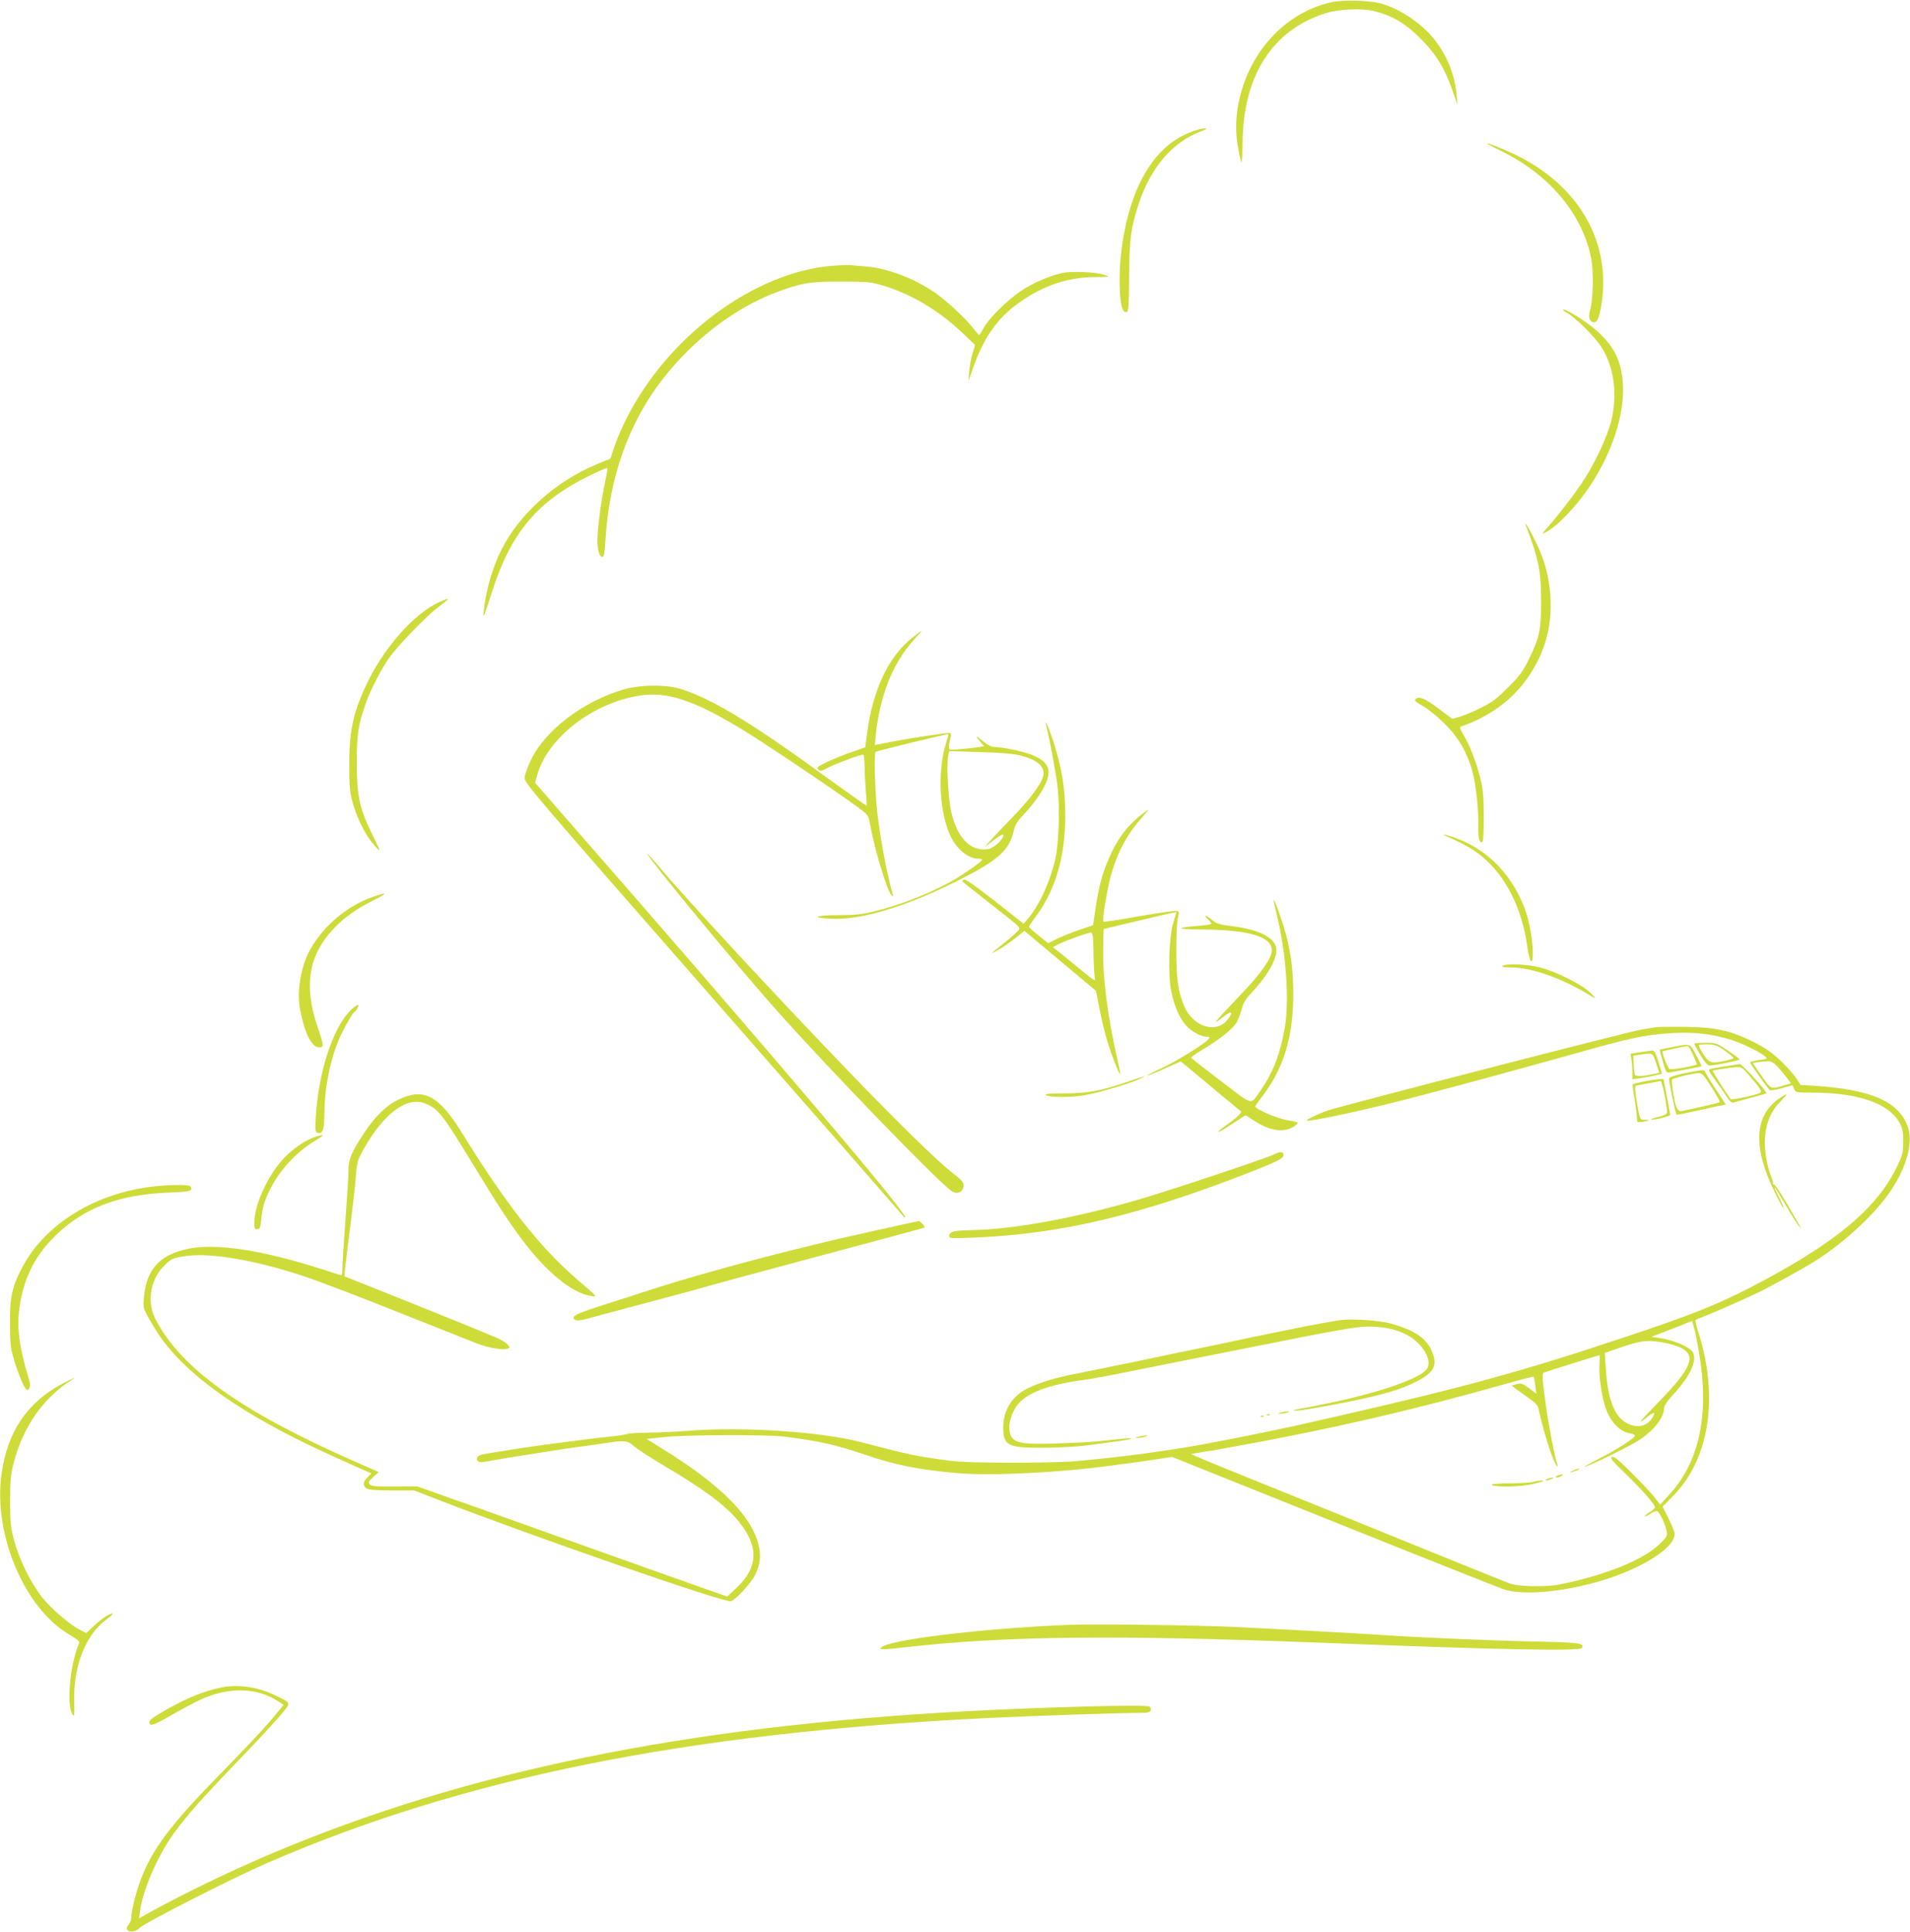 <?xml version="1.0" standalone="no"?>
<!DOCTYPE svg PUBLIC "-//W3C//DTD SVG 20010904//EN"
 "http://www.w3.org/TR/2001/REC-SVG-20010904/DTD/svg10.dtd">
<svg version="1.0" xmlns="http://www.w3.org/2000/svg"
 width="1266pt" height="1280pt" viewBox="0 0 1266 1280"
 preserveAspectRatio="xMidYMid meet">
<g transform="translate(0,1280) scale(0.1,-0.1)"
fill="#cddc39" stroke="none">
<path d="M8829 12786 c-265 -56 -490 -265 -586 -545 -48 -141 -61 -276 -39
-405 9 -54 19 -104 24 -111 4 -7 7 48 8 123 2 448 197 753 549 864 88 28 244
35 325 14 119 -30 206 -81 305 -181 104 -104 161 -197 212 -344 l34 -96 -6 65
c-13 132 -57 248 -137 355 -82 110 -225 210 -358 250 -76 22 -248 28 -331 11z"/>
<path d="M7925 11936 c-151 -48 -265 -150 -354 -317 -100 -188 -158 -474 -149
-728 4 -118 18 -164 47 -159 11 2 14 48 15 238 3 251 11 318 62 474 79 245
228 418 418 487 59 21 26 26 -39 5z"/>
<path d="M9861 11846 c2 -3 50 -27 106 -55 310 -156 525 -417 580 -705 17 -88
13 -269 -7 -339 -12 -41 -7 -72 14 -80 31 -12 46 18 62 123 67 441 -186 833
-660 1024 -85 35 -104 41 -95 32z"/>
<path d="M5518 11039 c-518 -42 -1089 -464 -1366 -1013 -27 -52 -62 -134 -78
-180 l-28 -85 -88 -36 c-274 -114 -512 -327 -633 -565 -61 -121 -101 -258
-119 -410 -7 -59 1 -41 59 140 125 385 302 593 648 761 59 29 109 50 112 47 3
-2 -4 -45 -15 -94 -25 -114 -50 -308 -50 -384 0 -67 13 -110 33 -110 11 0 15
26 20 108 24 416 155 784 384 1076 203 259 477 467 748 569 163 61 225 72 430
71 177 0 196 -2 280 -27 189 -57 372 -167 532 -320 l76 -73 -17 -56 c-9 -31
-19 -85 -22 -120 l-5 -63 34 96 c70 195 160 323 300 422 162 116 324 170 509
171 95 1 97 1 60 14 -52 19 -217 27 -281 13 -83 -18 -197 -67 -274 -119 -90
-60 -214 -183 -247 -245 -14 -26 -27 -47 -30 -47 -3 1 -21 21 -40 46 -46 60
-169 175 -245 229 -136 97 -323 169 -472 180 -43 3 -87 7 -98 9 -11 1 -63 -1
-117 -5z"/>
<path d="M10360 10746 c0 -3 13 -12 28 -20 49 -25 179 -154 222 -219 88 -134
113 -314 70 -495 -24 -99 -107 -279 -183 -394 -54 -84 -160 -222 -239 -312
-40 -46 -41 -48 -13 -33 81 42 205 173 297 311 146 222 227 473 215 671 -10
150 -54 244 -166 347 -70 65 -231 165 -231 144z"/>
<path d="M10115 9315 c83 -217 100 -302 100 -495 0 -194 -11 -246 -82 -390
-39 -80 -60 -109 -137 -185 -76 -76 -107 -99 -186 -138 -52 -26 -115 -52 -140
-58 l-45 -12 -86 65 c-91 69 -132 87 -155 67 -12 -9 -3 -18 48 -48 35 -20 99
-72 143 -116 92 -91 150 -191 184 -315 24 -87 43 -261 40 -373 -2 -74 10 -112
28 -93 5 4 8 80 8 169 -1 133 -5 178 -23 250 -26 106 -72 224 -113 290 -20 33
-25 49 -17 52 177 61 321 162 422 294 128 169 185 354 173 564 -8 129 -35 234
-91 353 -42 88 -90 169 -71 119z"/>
<path d="M2911 8810 c-169 -77 -371 -306 -486 -554 -84 -179 -110 -301 -110
-521 0 -146 3 -182 23 -255 28 -102 87 -219 142 -280 48 -53 49 -55 -17 80
-80 164 -98 248 -98 465 0 188 9 249 57 388 30 88 103 231 157 307 56 80 245
276 320 332 90 68 92 74 12 38z"/>
<path d="M6048 8575 c-158 -124 -262 -343 -301 -634 l-12 -93 -83 -29 c-46
-15 -120 -45 -163 -65 -71 -33 -78 -39 -65 -53 14 -13 21 -12 66 13 45 24 211
86 232 86 4 0 8 -35 9 -77 0 -43 4 -118 8 -168 5 -49 7 -92 5 -93 -1 -2 -101
68 -221 155 -522 381 -784 542 -998 614 -98 34 -274 34 -390 1 -264 -76 -520
-269 -614 -464 -23 -47 -42 -101 -44 -121 -2 -34 51 -96 1247 -1461 687 -784
1254 -1433 1262 -1443 7 -10 14 -14 14 -9 1 41 -902 1104 -2214 2605 l-239
274 12 45 c66 249 367 484 681 533 181 28 354 -29 670 -219 134 -81 477 -310
705 -470 136 -96 140 -100 148 -143 31 -179 117 -464 148 -494 8 -7 10 -4 6
10 -39 137 -82 367 -102 540 -16 143 -23 390 -11 403 6 6 477 121 483 117 1 0
-6 -28 -17 -61 -59 -191 -43 -470 35 -624 42 -82 116 -140 180 -140 14 0 25
-3 25 -7 -1 -10 -97 -79 -177 -127 -145 -86 -358 -172 -543 -216 -75 -19 -124
-24 -237 -24 -161 -1 -183 -19 -29 -24 189 -7 487 83 817 249 273 136 350 204
379 336 8 34 23 61 54 93 109 115 176 226 176 292 0 51 -37 88 -118 119 -60
22 -185 48 -239 49 -21 0 -45 12 -73 35 -52 44 -60 44 -25 3 l28 -33 -39 -6
c-22 -4 -74 -9 -116 -13 -77 -7 -78 -6 -78 16 0 13 4 37 9 55 6 21 6 33 -1 35
-13 5 -282 -35 -407 -61 l-93 -18 7 66 c26 257 112 475 247 625 33 36 58 66
56 66 -2 0 -29 -20 -60 -45z m711 -780 c119 -29 171 -76 155 -139 -12 -51 -86
-150 -197 -265 -62 -64 -130 -136 -152 -160 l-40 -44 63 47 c43 33 62 42 62
31 0 -28 -63 -85 -100 -91 -115 -19 -205 72 -245 246 -19 84 -32 307 -21 365
l7 38 202 -6 c134 -4 224 -11 266 -22z"/>
<path d="M6935 7990 c25 -99 66 -323 76 -415 14 -132 7 -361 -15 -461 -32
-148 -107 -314 -183 -402 l-28 -33 -193 152 c-141 110 -197 148 -205 140 -6
-6 -9 -12 -6 -14 2 -2 83 -66 179 -142 228 -179 209 -159 179 -191 -13 -14
-53 -49 -89 -77 -88 -69 -93 -75 -35 -42 28 15 78 50 113 77 l62 50 237 -199
237 -198 22 -111 c12 -62 33 -153 48 -204 25 -89 85 -244 91 -238 2 2 -8 50
-21 108 -63 277 -97 545 -92 734 l3 120 95 23 c237 57 385 91 387 89 1 -1 -7
-31 -19 -66 -30 -94 -38 -356 -13 -467 22 -99 53 -168 96 -218 36 -40 98 -74
138 -75 21 0 22 -2 10 -17 -26 -31 -219 -150 -314 -193 -52 -24 -93 -45 -91
-47 2 -2 53 18 113 45 l109 49 56 -46 c30 -25 117 -98 193 -161 76 -63 143
-118 149 -123 12 -8 -29 -47 -109 -102 -27 -19 -44 -35 -38 -35 6 0 49 25 94
55 45 30 83 55 85 55 2 0 24 -14 49 -31 117 -79 220 -90 288 -31 17 15 13 17
-59 29 -70 12 -215 74 -214 92 1 3 23 35 50 71 139 182 203 394 202 675 0 147
-14 261 -47 388 -20 78 -77 239 -82 233 -2 -2 5 -39 16 -82 65 -255 89 -579
57 -764 -29 -169 -78 -297 -157 -410 -74 -106 -43 -113 -264 55 -108 82 -198
152 -200 156 -3 3 28 25 68 49 119 70 215 147 236 189 11 21 25 60 32 87 8 34
25 63 54 94 112 119 175 224 175 294 0 78 -106 136 -294 159 -87 11 -102 16
-137 45 -39 33 -56 31 -19 -3 11 -10 20 -21 20 -26 0 -4 -39 -10 -87 -14 -158
-12 -148 -23 22 -24 313 -2 465 -47 465 -138 0 -50 -71 -153 -200 -287 -197
-208 -206 -219 -112 -147 51 40 58 20 12 -33 -76 -86 -223 -36 -280 95 -41 96
-53 182 -53 369 0 96 4 194 10 217 8 30 8 43 -1 46 -13 5 -127 -11 -339 -49
-82 -14 -151 -23 -154 -21 -9 10 27 225 52 312 45 155 109 272 207 381 52 58
52 58 13 30 -104 -75 -179 -172 -235 -304 -46 -108 -67 -186 -88 -330 l-17
-113 -86 -29 c-47 -16 -114 -42 -149 -59 l-63 -31 -63 51 c-35 28 -64 54 -64
58 0 3 18 31 40 60 135 179 200 400 201 672 0 186 -22 318 -81 502 -29 88 -60
155 -45 97z m313 -1502 c1 -73 5 -146 8 -162 7 -35 16 -40 -154 99 l-123 99
38 20 c45 23 192 76 213 76 13 0 16 -22 18 -132z"/>
<path d="M9590 7258 c113 -50 175 -85 233 -133 158 -131 264 -341 300 -594 15
-111 37 -136 37 -43 0 85 -26 224 -57 301 -84 213 -232 368 -428 448 -72 29
-146 47 -85 21z"/>
<path d="M4291 7142 c14 -39 574 -718 848 -1027 347 -391 1109 -1178 1174
-1211 31 -17 62 -6 72 25 9 29 -2 46 -64 93 -110 86 -349 319 -682 664 -527
548 -1093 1159 -1294 1398 -32 38 -56 65 -54 58z"/>
<path d="M2468 6856 c-167 -59 -322 -189 -411 -346 -63 -111 -91 -280 -68
-401 32 -160 77 -249 127 -249 32 0 31 12 -10 133 -95 277 -61 478 108 656 72
75 150 130 266 188 95 47 90 55 -12 19z"/>
<path d="M9960 6400 c-11 -7 5 -10 51 -10 144 0 350 -74 545 -196 25 -15 24
-12 -11 24 -50 54 -231 145 -339 172 -84 21 -220 27 -246 10z"/>
<path d="M2316 6097 c-113 -117 -206 -409 -223 -699 -5 -88 -4 -98 12 -104 32
-13 45 22 45 117 0 154 29 320 79 458 28 77 102 214 121 226 5 3 15 15 20 26
19 34 -11 22 -54 -24z"/>
<path d="M10980 5994 c-14 -2 -59 -9 -100 -16 -70 -10 -1963 -499 -2075 -535
-54 -17 -149 -62 -143 -68 9 -9 273 45 557 115 213 52 789 208 1296 350 278
78 370 98 517 111 172 15 307 2 448 -43 93 -30 230 -102 230 -121 0 -3 -25 -9
-55 -12 -30 -4 -55 -11 -55 -15 0 -7 108 -159 130 -183 4 -4 39 1 79 12 l72
20 11 -25 c11 -23 14 -24 117 -24 310 0 513 -71 584 -204 17 -32 22 -58 22
-121 0 -71 -4 -88 -37 -157 -137 -288 -417 -520 -978 -810 -228 -117 -399
-185 -830 -328 -686 -229 -1060 -331 -1935 -531 -49 -11 -117 -26 -150 -34
-117 -28 -501 -107 -660 -136 -33 -6 -80 -14 -105 -19 -25 -5 -79 -13 -120
-20 -41 -6 -102 -15 -135 -20 -132 -20 -319 -42 -520 -61 -163 -15 -715 -15
-835 0 -228 30 -275 39 -603 125 -264 69 -777 103 -1136 76 -74 -6 -197 -12
-273 -13 -76 -1 -138 -5 -138 -8 0 -3 -51 -11 -113 -18 -108 -11 -152 -17
-337 -41 -133 -17 -317 -44 -410 -60 -30 -5 -72 -12 -93 -15 -39 -6 -58 -28
-39 -47 8 -8 27 -8 69 0 32 6 117 21 188 32 281 44 362 57 465 70 47 7 112 16
146 21 105 16 128 12 166 -23 19 -18 100 -71 179 -118 279 -164 426 -272 514
-380 137 -166 132 -308 -17 -445 l-58 -54 -143 50 c-78 28 -216 77 -307 109
-158 56 -282 100 -590 210 -77 28 -203 73 -280 100 -77 27 -204 73 -283 101
-78 28 -153 55 -167 59 -14 4 -83 29 -155 55 l-130 46 -151 -1 c-124 -1 -153
2 -164 15 -10 13 -7 20 24 48 l36 33 -168 74 c-747 329 -1147 616 -1313 942
-55 108 -34 251 49 340 55 59 66 64 170 77 182 23 555 -52 887 -179 61 -23
133 -50 160 -60 28 -10 217 -84 420 -165 204 -81 404 -160 446 -177 78 -30
174 -46 205 -34 15 6 15 8 -2 28 -11 11 -39 29 -64 40 -78 34 -425 175 -726
295 l-291 116 4 51 c3 28 18 152 34 276 16 124 33 273 37 331 8 96 12 112 47
175 135 245 293 363 416 311 83 -34 116 -76 311 -397 165 -272 246 -396 332
-509 157 -209 328 -349 448 -367 51 -8 58 -16 -93 114 -243 210 -468 497 -753
959 -158 257 -258 309 -429 225 -78 -39 -152 -111 -222 -217 -86 -130 -105
-175 -105 -247 0 -35 -9 -182 -20 -328 -11 -146 -20 -289 -20 -317 0 -29 -3
-53 -6 -53 -4 0 -63 18 -133 41 -394 126 -696 172 -881 135 -191 -39 -279
-135 -296 -321 -6 -66 -4 -73 26 -130 19 -33 50 -85 71 -117 188 -278 573
-546 1169 -813 58 -26 136 -61 173 -78 l68 -30 -26 -27 c-29 -30 -32 -52 -8
-71 12 -11 54 -14 167 -15 l151 0 150 -58 c623 -242 1874 -676 1947 -676 25 0
135 117 163 174 35 71 41 129 21 206 -49 190 -253 393 -630 627 l-110 68 110
12 c137 16 678 18 799 4 223 -27 351 -56 527 -116 208 -72 356 -102 621 -126
222 -20 674 2 1032 51 44 6 112 15 150 20 39 5 109 16 157 23 l87 13 1068
-428 c587 -236 1095 -437 1127 -448 106 -36 300 -27 521 22 322 71 615 235
615 344 0 12 -18 58 -40 101 l-40 80 73 74 c238 244 300 654 164 1082 -14 42
-22 79 -18 81 4 3 40 18 81 34 70 28 223 95 329 145 68 32 299 159 377 208
177 110 374 288 481 433 124 168 178 348 139 459 -61 169 -242 248 -626 273
l-86 5 -28 44 c-15 24 -63 78 -106 119 -62 57 -103 85 -182 124 -150 74 -246
95 -448 98 -91 1 -176 0 -190 -2z m801 -261 c20 -21 48 -55 63 -75 l27 -37
-52 -15 c-70 -21 -78 -20 -103 11 -29 37 -96 133 -96 138 0 4 45 10 100 13 18
1 37 -9 61 -35z m-521 -1886 c73 -417 6 -737 -203 -959 l-53 -58 -37 48 c-20
26 -88 98 -151 161 -88 88 -118 112 -132 107 -15 -6 1 -25 88 -109 109 -105
198 -206 198 -225 0 -6 -16 -20 -36 -32 -19 -12 -33 -25 -30 -27 3 -3 19 5 36
17 17 12 37 20 44 17 17 -7 56 -90 63 -135 5 -31 1 -38 -51 -87 -111 -105
-362 -205 -664 -265 -91 -17 -275 -13 -329 9 -44 17 -303 121 -763 308 -102
42 -360 146 -575 233 -648 261 -777 314 -768 316 4 1 42 7 83 14 41 6 95 15
120 20 25 5 72 13 105 19 623 113 1176 241 1778 412 98 28 180 49 182 47 2 -2
7 -28 11 -58 l7 -54 -49 36 c-43 31 -53 34 -82 26 l-33 -9 23 -18 c13 -9 51
-37 86 -61 42 -29 64 -52 68 -69 37 -168 103 -373 125 -386 5 -4 5 4 -1 20
-14 37 -56 253 -73 380 -25 181 -27 216 -14 220 78 26 363 115 368 115 3 0 3
-27 1 -59 -5 -75 11 -196 38 -284 28 -90 94 -163 158 -173 24 -4 41 -11 39
-18 -6 -18 -125 -94 -237 -151 -58 -30 -102 -54 -99 -54 19 -2 287 128 358
173 101 64 170 151 171 216 1 16 23 49 64 93 109 119 156 221 127 276 -20 36
-128 82 -226 96 l-50 7 40 15 c22 8 83 32 135 52 l95 38 12 -39 c7 -21 22 -94
33 -161z m-205 51 c28 -6 67 -19 87 -29 105 -53 70 -136 -156 -367 -128 -132
-140 -150 -64 -88 45 35 54 31 28 -12 -53 -86 -185 -61 -243 46 -35 64 -55
153 -63 282 l-7 105 119 41 c127 44 177 48 299 22z"/>
<path d="M10425 3055 c-25 -12 -26 -14 -5 -9 28 7 60 23 45 23 -5 0 -23 -6
-40 -14z"/>
<path d="M10320 3020 c-13 -9 -13 -10 0 -10 8 0 22 5 30 10 13 9 13 10 0 10
-8 0 -22 -5 -30 -10z"/>
<path d="M10255 3000 c-13 -5 -14 -9 -5 -9 8 0 24 4 35 9 13 5 14 9 5 9 -8 0
-24 -4 -35 -9z"/>
<path d="M10160 2980 c-14 -4 -83 -9 -155 -9 -88 -1 -125 -4 -115 -11 24 -15
192 -12 267 6 37 8 70 17 72 20 7 7 -42 3 -69 -6z"/>
<path d="M11230 5884 c0 -3 19 -37 41 -75 30 -50 47 -69 62 -69 34 0 197 33
197 40 0 4 -34 30 -77 58 -74 51 -78 52 -150 52 -40 0 -73 -3 -73 -6z m201
-45 c32 -23 59 -45 59 -49 0 -8 -92 -30 -129 -30 -16 0 -36 10 -48 23 -19 20
-53 79 -53 92 0 3 25 5 56 5 49 0 63 -5 115 -41z"/>
<path d="M11085 5862 c-44 -8 -81 -16 -83 -17 -2 -2 7 -37 20 -80 23 -76 23
-76 53 -70 17 3 68 13 115 21 47 9 86 17 88 18 1 2 -14 35 -35 74 -43 80 -34
78 -158 54z m136 -49 c13 -32 25 -60 27 -64 4 -9 -164 -40 -181 -33 -13 5 -54
111 -46 118 4 3 142 32 165 35 6 0 21 -25 35 -56z"/>
<path d="M10871 5828 l-63 -10 6 -37 c3 -20 6 -58 6 -84 l0 -48 52 7 c29 4 73
12 98 18 l46 11 -23 78 c-18 58 -28 77 -41 76 -9 -1 -46 -6 -81 -11z m106 -72
l21 -65 -50 -10 c-58 -13 -105 -14 -112 -3 -2 4 -6 34 -7 67 l-3 60 40 6 c90
14 88 15 111 -55z"/>
<path d="M11430 5734 c-47 -8 -91 -16 -98 -19 -9 -3 0 -23 30 -62 24 -32 59
-82 77 -111 23 -36 38 -51 50 -48 9 3 61 17 116 32 55 14 102 28 103 29 9 8
-161 195 -176 194 -10 -1 -55 -8 -102 -15z m161 -56 c81 -95 91 -111 75 -120
-27 -15 -189 -49 -195 -41 -27 36 -122 186 -119 188 6 5 123 22 159 24 32 1
41 -5 80 -51z"/>
<path d="M11220 5699 c-99 -18 -152 -33 -157 -45 -4 -10 42 -232 50 -240 1 -2
50 8 107 20 58 13 131 29 162 36 l57 11 -70 107 c-38 58 -69 110 -69 114 0 9
-19 9 -80 -3z m111 -82 c51 -79 72 -117 67 -121 -4 -4 -236 -57 -258 -59 -8
-1 -20 10 -27 24 -15 32 -38 177 -29 186 10 10 138 42 171 42 26 1 35 -8 76
-72z"/>
<path d="M7465 5629 c-167 -57 -260 -74 -412 -74 -88 0 -129 -3 -122 -10 18
-18 181 -18 270 0 100 20 286 75 349 104 67 30 38 23 -85 -20z"/>
<path d="M10896 5634 c-38 -8 -71 -16 -73 -18 -3 -3 2 -46 11 -97 9 -51 16
-107 16 -125 0 -32 1 -33 38 -27 47 7 54 13 14 13 -34 0 -33 -3 -56 138 -9 60
-10 85 -2 88 6 2 46 10 88 17 l77 14 10 -31 c11 -32 31 -149 31 -177 0 -11
-17 -20 -55 -29 -30 -7 -53 -15 -51 -17 8 -9 126 20 126 30 0 6 -10 62 -22
124 l-22 113 -31 -1 c-16 -1 -61 -8 -99 -15z"/>
<path d="M11799 5525 c-171 -112 -184 -323 -36 -623 27 -56 54 -105 59 -108 5
-3 -7 26 -26 65 -56 110 -42 97 34 -34 38 -66 79 -131 91 -145 l21 -25 -20 35
c-11 19 -50 87 -87 150 -36 63 -71 114 -78 112 -7 -2 -9 -1 -5 3 3 4 -3 27
-14 53 -12 25 -26 84 -33 131 -23 154 10 277 99 365 50 51 49 57 -5 21z"/>
<path d="M2099 5270 c-68 -20 -153 -77 -217 -144 -103 -109 -193 -301 -196
-420 -1 -45 1 -51 19 -51 17 0 21 9 27 67 8 80 20 122 61 202 62 125 176 246
298 319 61 36 64 44 8 27z"/>
<path d="M8440 5149 c-75 -34 -712 -246 -915 -304 -424 -121 -817 -192 -1085
-196 -47 -1 -98 -4 -115 -8 -31 -6 -46 -35 -23 -44 7 -2 92 -1 189 4 561 27
1072 150 1796 432 183 72 225 94 221 114 -5 24 -18 25 -68 2z"/>
<path d="M1015 4938 c-380 -43 -712 -246 -863 -528 -72 -133 -87 -202 -86
-380 1 -137 4 -165 27 -241 33 -108 72 -199 87 -199 19 0 24 32 11 74 -69 229
-83 355 -57 504 31 176 104 317 228 439 189 187 419 276 746 290 121 5 155 9
159 21 3 8 0 18 -8 23 -17 11 -137 9 -244 -3z"/>
<path d="M5995 4689 c-387 -85 -536 -120 -790 -184 -339 -86 -659 -176 -870
-244 -82 -27 -231 -75 -330 -106 -180 -58 -213 -73 -201 -94 10 -16 39 -14
115 8 36 10 104 29 151 41 105 28 215 57 300 80 36 10 103 28 150 40 47 12
105 28 130 36 25 8 367 101 760 206 393 105 717 192 719 194 5 5 -30 44 -38
43 -3 0 -46 -10 -96 -20z"/>
<path d="M8895 4054 c-41 -5 -205 -34 -330 -60 -38 -8 -113 -23 -165 -34 -52
-10 -160 -33 -240 -50 -80 -17 -188 -40 -240 -50 -52 -10 -160 -33 -240 -50
-80 -17 -189 -40 -242 -50 -53 -11 -127 -26 -165 -34 -37 -8 -97 -20 -133 -27
-135 -25 -255 -61 -331 -100 -101 -50 -159 -144 -159 -255 0 -124 27 -138 270
-137 101 0 226 8 295 17 66 9 156 21 200 27 99 13 115 24 20 15 -38 -4 -113
-11 -165 -17 -52 -5 -176 -11 -275 -14 -263 -9 -304 7 -305 113 0 43 26 110
58 148 65 77 207 130 427 159 56 7 216 37 350 65 52 11 45 9 802 160 545 109
667 130 742 130 144 0 259 -38 330 -109 66 -66 88 -139 54 -178 -56 -64 -330
-156 -658 -223 -33 -6 -78 -16 -100 -20 -22 -5 -60 -12 -85 -16 -25 -4 -39 -9
-33 -11 15 -5 149 17 353 57 242 49 357 83 463 138 118 61 139 109 93 209 -37
80 -117 131 -271 174 -70 19 -239 31 -320 23z"/>
<path d="M413 3631 c-233 -123 -365 -320 -403 -599 -55 -402 153 -892 454
-1066 51 -30 65 -43 60 -55 -61 -142 -85 -414 -41 -475 10 -13 11 5 9 91 -7
232 77 444 215 543 24 18 42 34 40 37 -10 9 -72 -31 -123 -79 l-52 -49 -40 20
c-70 36 -190 139 -252 216 -77 97 -153 253 -187 380 -23 88 -26 120 -26 260 0
141 3 172 26 260 62 234 196 424 383 542 39 24 7 11 -63 -26z"/>
<path d="M8490 3440 c-20 -6 -21 -8 -5 -8 11 0 31 4 45 8 20 6 21 8 5 8 -11 0
-31 -4 -45 -8z"/>
<path d="M8398 3423 c7 -3 16 -2 19 1 4 3 -2 6 -13 5 -11 0 -14 -3 -6 -6z"/>
<path d="M8358 3413 c7 -3 16 -2 19 1 4 3 -2 6 -13 5 -11 0 -14 -3 -6 -6z"/>
<path d="M7545 3280 c-27 -7 -27 -8 -5 -8 14 0 36 4 50 8 20 6 21 8 5 8 -11 0
-33 -4 -50 -8z"/>
<path d="M7100 2034 c-518 -19 -1147 -90 -1245 -142 -45 -24 -16 -26 137 -8
667 76 1392 84 2763 31 1188 -47 1716 -57 1730 -35 20 32 -14 37 -322 43 -277
6 -787 28 -983 42 -124 9 -769 44 -1005 55 -235 11 -917 20 -1075 14z"/>
<path d="M1470 1619 c-124 -26 -225 -67 -381 -155 -71 -40 -99 -62 -99 -75 0
-32 28 -22 155 51 67 38 151 83 186 99 188 85 375 80 516 -14 l33 -22 -82 -99
c-45 -54 -197 -216 -338 -359 -385 -392 -498 -558 -570 -839 -11 -44 -20 -93
-20 -109 0 -17 -7 -38 -16 -48 -43 -48 29 -68 75 -21 35 33 605 324 830 422
1299 567 2774 865 4766 965 297 15 893 35 1026 35 55 0 71 3 76 16 3 9 0 20
-8 26 -22 15 -689 -3 -1234 -32 -1854 -101 -3297 -398 -4580 -940 -285 -121
-583 -265 -817 -394 l-66 -37 5 43 c19 144 116 368 226 521 86 118 184 229
437 492 117 121 239 253 273 294 68 83 71 74 -38 127 -116 56 -244 75 -355 53z"/>
</g>
</svg>
